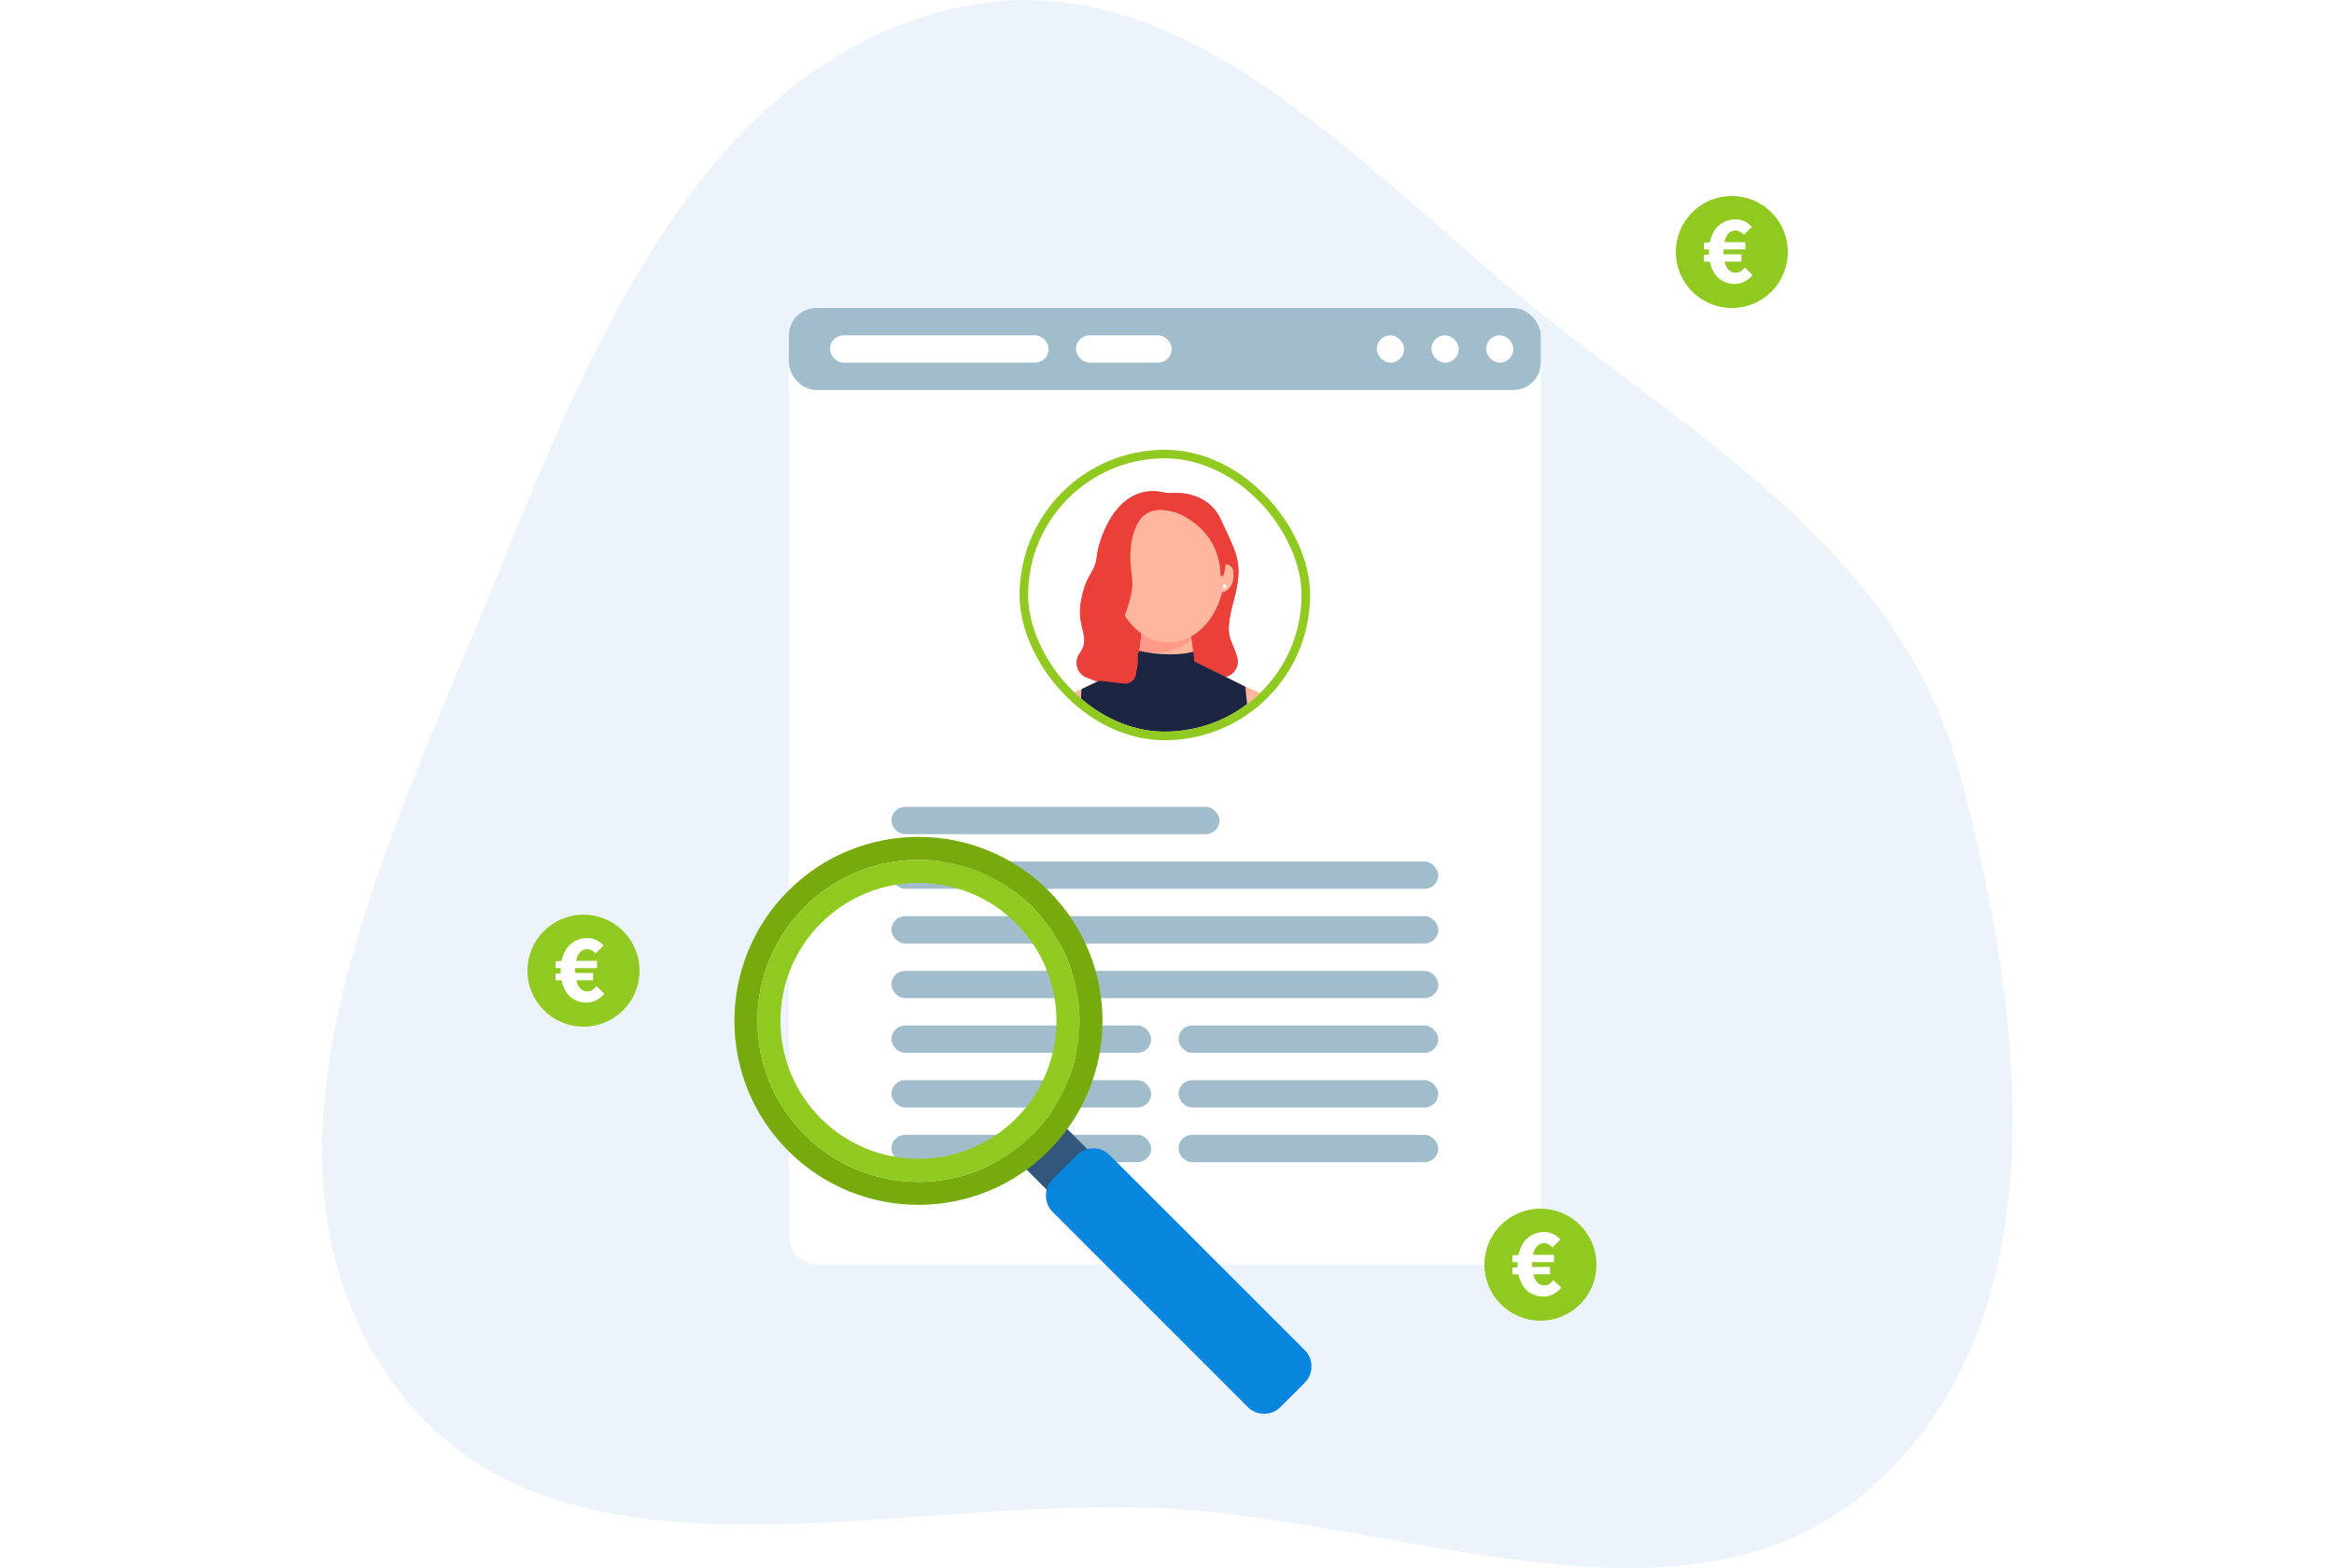 <svg width="500" height="336" viewBox="0 0 500 336" fill="none" xmlns="http://www.w3.org/2000/svg">
<rect width="500" height="336" fill="white"/>
<path fill-rule="evenodd" clip-rule="evenodd" d="M402.685 317.12C364.144 353.492 304.594 326.719 251.705 323.378C192.519 319.638 119.867 344.753 84.666 297.025C48.674 248.223 82.884 181.585 105.693 125.399C126.574 73.959 150.43 14.197 204.532 1.745C255.706 -10.033 294.798 40.505 336.628 72.249C371.38 98.62 408.226 122.821 419.588 164.941C433.574 216.785 441.737 280.265 402.685 317.12Z" fill="#EDF3FA"/>
<rect x="169" y="66" width="161.071" height="205" rx="5.857" fill="white"/>
<rect x="169" y="66" width="161.071" height="17.571" rx="5.857" fill="#A1BDCB"/>
<rect x="190.964" y="184.607" width="117.143" height="5.857" rx="2.929" fill="#A1BDCB"/>
<rect x="190.964" y="219.75" width="55.643" height="5.857" rx="2.929" fill="#A1BDCB"/>
<rect x="252.464" y="219.75" width="55.643" height="5.857" rx="2.929" fill="#A1BDCB"/>
<rect x="190.964" y="231.464" width="55.643" height="5.857" rx="2.929" fill="#A1BDCB"/>
<rect x="252.464" y="231.464" width="55.643" height="5.857" rx="2.929" fill="#A1BDCB"/>
<rect x="190.964" y="243.179" width="55.643" height="5.857" rx="2.929" fill="#A1BDCB"/>
<rect x="252.464" y="243.179" width="55.643" height="5.857" rx="2.929" fill="#A1BDCB"/>
<rect x="190.964" y="196.321" width="117.143" height="5.857" rx="2.929" fill="#A1BDCB"/>
<rect x="190.964" y="208.036" width="117.143" height="5.857" rx="2.929" fill="#A1BDCB"/>
<rect x="190.964" y="172.893" width="70.286" height="5.857" rx="2.929" fill="#A1BDCB"/>
<rect x="177.786" y="71.857" width="46.857" height="5.857" rx="2.929" fill="white"/>
<rect x="230.5" y="71.857" width="20.5" height="5.857" rx="2.929" fill="white"/>
<rect x="318.357" y="71.857" width="5.857" height="5.857" rx="2.929" fill="white"/>
<rect x="306.643" y="71.857" width="5.857" height="5.857" rx="2.929" fill="white"/>
<rect x="294.929" y="71.857" width="5.857" height="5.857" rx="2.929" fill="white"/>
<g clip-path="url(#clip0_2256_822)">
<rect x="220.25" y="98.214" width="58.571" height="58.571" rx="29.286" fill="white"/>
<path d="M249.612 105.582C249.981 105.67 250.35 105.711 250.724 105.676C252.575 105.518 258.872 105.447 261.589 111.445C264.787 118.521 266.527 120.436 264.295 128.659C262.064 136.883 263.844 136.572 264.998 140.76L265.033 140.883C265.654 143.138 263.827 145.317 261.49 145.124L257.021 144.743C256.699 144.714 256.371 144.737 256.054 144.802C253.512 145.329 241.371 147.736 236.714 146.518C235.121 146.102 233.756 145.598 232.62 145.094C230.675 144.233 230.066 141.809 231.273 140.057C231.782 139.325 232.181 138.523 232.263 137.755C232.509 135.389 230.863 133.257 231.513 129.245C232.597 122.527 234.652 123.148 235.016 118.954C235.226 116.553 238.84 103.011 249.606 105.582H249.612Z" fill="#EB3F3A"/>
<path d="M249.612 105.582C249.981 105.67 250.35 105.711 250.724 105.676C252.575 105.518 258.872 105.447 261.589 111.445C264.787 118.521 266.527 120.436 264.295 128.659C262.064 136.883 263.844 136.572 264.998 140.76L265.033 140.883C265.654 143.138 263.827 145.317 261.49 145.124L257.021 144.743C256.699 144.714 256.371 144.737 256.054 144.802C253.512 145.329 241.371 147.736 236.714 146.518C235.121 146.102 233.756 145.598 232.62 145.094C230.675 144.233 230.066 141.809 231.273 140.057C231.782 139.325 232.181 138.523 232.263 137.755C232.509 135.389 230.863 133.257 231.513 129.245C232.597 122.527 234.652 123.148 235.016 118.954C235.226 116.553 238.84 103.011 249.606 105.582H249.612Z" fill="#EB3F3A"/>
<path d="M272.841 149.64C267.992 148.006 255.873 141.733 255.873 141.733L255.123 136.004H244.51L243.825 141.733C243.825 141.733 231.712 148.006 226.857 149.64C222.001 151.274 222.007 159.556 222.007 159.556H277.697C277.697 159.556 277.697 151.274 272.847 149.64H272.841Z" fill="#FFB69F"/>
<path d="M249.852 143.543C253.181 143.543 255.879 142.733 255.879 141.733C255.879 140.734 253.181 139.924 249.852 139.924C246.523 139.924 243.825 140.734 243.825 141.733C243.825 142.733 246.523 143.543 249.852 143.543Z" fill="#FFB69F"/>
<path d="M244.053 139.835C244.053 139.835 252.283 140.59 255.182 136.982V132.835L244.75 133.837L244.053 139.835Z" fill="#FF9988"/>
<path d="M250.344 137.668C256.979 137.668 262.357 130.792 262.357 122.31C262.357 113.829 256.979 106.953 250.344 106.953C243.709 106.953 238.331 113.829 238.331 122.31C238.331 130.792 243.709 137.668 250.344 137.668Z" fill="#FFB69F"/>
<path d="M261.976 120.84C261.976 120.84 264.05 120.588 264.237 122.562C264.424 124.536 263.763 126.053 262.533 126.709C262.533 126.709 262.269 126.838 261.666 126.943L261.976 120.846V120.84Z" fill="#FFB69F"/>
<path d="M238.571 120.84C238.571 120.84 236.498 120.588 236.31 122.562C236.123 124.536 236.785 126.053 238.015 126.709C238.015 126.709 238.278 126.838 238.882 126.943L238.571 120.846V120.84Z" fill="#FFB69F"/>
<path d="M238.331 120.981C238.331 120.981 237.458 106.842 250.344 107.012V121.807L238.331 120.981Z" fill="#FFB69F"/>
<path d="M262.351 120.981C262.351 120.981 263.224 106.842 250.338 107.012V121.807L262.351 120.981Z" fill="#FFB69F"/>
<path d="M255.879 141.733C255.879 141.733 255.709 139.765 255.603 139.642C252.962 140.48 247.977 140.386 244.094 139.484C244.094 139.484 243.76 140.796 238.881 144.234L231.689 147.661L231.027 159.557H268.009L266.779 147.145L255.885 141.733H255.879Z" fill="#1C2642"/>
<path d="M254.344 106.503C254.327 106.473 254.315 106.438 254.298 106.415C253.917 105.782 248.054 105.524 247.568 105.677C247.175 105.8 242.121 108.711 240.199 109.824C239.725 110.099 239.362 110.526 239.174 111.042L235.274 121.62C235.18 121.872 235.133 122.141 235.127 122.416L234.975 143.748C234.969 144.955 234.319 145.751 235.52 145.874L240.803 146.478C241.957 146.595 243.017 145.857 243.31 144.738L243.72 142.413C243.86 141.874 243.696 141.452 243.761 140.796C243.983 138.606 240.41 133.551 240.92 132.016C241.552 130.107 242.419 128.063 242.572 125.474C242.724 122.885 241.049 118.316 243.409 112.764C245.307 108.301 249.711 109.191 251.363 109.712C251.486 109.753 251.615 109.777 251.744 109.794C251.744 109.794 261.232 112.735 261.478 123.289C261.478 123.289 261.865 123.887 262.111 123.184C263.804 118.305 261.607 107.551 254.339 106.508L254.344 106.503Z" fill="#EB3F3A"/>
<path d="M262.339 126.059C262.559 126.059 262.737 125.881 262.737 125.661C262.737 125.441 262.559 125.262 262.339 125.262C262.119 125.262 261.941 125.441 261.941 125.661C261.941 125.881 262.119 126.059 262.339 126.059Z" fill="white"/>
</g>
<rect x="219.335" y="97.299" width="60.402" height="60.402" rx="30.201" stroke="#90C91F" stroke-width="1.83"/>
<path d="M318 271C318 264.373 323.373 259 330 259C336.627 259 342 264.373 342 271C342 277.627 336.627 283 330 283C323.373 283 318 277.627 318 271Z" fill="#90C91F"/>
<path d="M359 54C359 47.373 364.373 42 371 42C377.627 42 383 47.373 383 54C383 60.627 377.627 66 371 66C364.373 66 359 60.627 359 54Z" fill="#90C91F"/>
<path d="M113 208C113 201.373 118.373 196 125 196C131.627 196 137 201.373 137 208C137 214.627 131.627 220 125 220C118.373 220 113 214.627 113 208Z" fill="#90C91F"/>
<path d="M330.636 277.839C329.32 277.839 328.179 277.44 327.213 276.642C326.261 275.83 325.624 274.64 325.302 273.072H324V271.623L325.134 271.539C325.12 271.441 325.113 271.35 325.113 271.266C325.113 271.182 325.113 271.091 325.113 270.993C325.113 270.895 325.113 270.804 325.113 270.72C325.113 270.622 325.12 270.531 325.134 270.447H324V269.019L325.302 268.914C325.624 267.346 326.282 266.135 327.276 265.281C328.27 264.427 329.467 264 330.867 264C331.497 264 332.113 264.14 332.715 264.42C333.317 264.7 333.842 265.106 334.29 265.638L332.568 267.297C332.302 267.031 332.022 266.814 331.728 266.646C331.448 266.478 331.126 266.394 330.762 266.394C330.16 266.394 329.656 266.611 329.25 267.045C328.858 267.479 328.578 268.095 328.41 268.893H332.904V270.447H328.221C328.221 270.517 328.221 270.594 328.221 270.678C328.221 270.748 328.221 270.818 328.221 270.888C328.221 270.986 328.221 271.091 328.221 271.203C328.221 271.301 328.228 271.399 328.242 271.497H332.064V273.072H328.452C328.648 273.842 328.942 274.43 329.334 274.836C329.74 275.242 330.237 275.445 330.825 275.445C331.231 275.445 331.588 275.347 331.896 275.151C332.204 274.955 332.491 274.675 332.757 274.311L334.458 275.907C333.954 276.523 333.38 276.999 332.736 277.335C332.092 277.671 331.392 277.839 330.636 277.839Z" fill="white"/>
<path d="M371.636 60.839C370.32 60.839 369.179 60.44 368.213 59.642C367.261 58.83 366.624 57.64 366.302 56.072H365V54.623L366.134 54.539C366.12 54.441 366.113 54.35 366.113 54.266C366.113 54.182 366.113 54.091 366.113 53.993C366.113 53.895 366.113 53.804 366.113 53.72C366.113 53.622 366.12 53.531 366.134 53.447H365V52.019L366.302 51.914C366.624 50.346 367.282 49.135 368.276 48.281C369.27 47.427 370.467 47 371.867 47C372.497 47 373.113 47.14 373.715 47.42C374.317 47.7 374.842 48.106 375.29 48.638L373.568 50.297C373.302 50.031 373.022 49.814 372.728 49.646C372.448 49.478 372.126 49.394 371.762 49.394C371.16 49.394 370.656 49.611 370.25 50.045C369.858 50.479 369.578 51.095 369.41 51.893H373.904V53.447H369.221C369.221 53.517 369.221 53.594 369.221 53.678C369.221 53.748 369.221 53.818 369.221 53.888C369.221 53.986 369.221 54.091 369.221 54.203C369.221 54.301 369.228 54.399 369.242 54.497H373.064V56.072H369.452C369.648 56.842 369.942 57.43 370.334 57.836C370.74 58.242 371.237 58.445 371.825 58.445C372.231 58.445 372.588 58.347 372.896 58.151C373.204 57.955 373.491 57.675 373.757 57.311L375.458 58.907C374.954 59.523 374.38 59.999 373.736 60.335C373.092 60.671 372.392 60.839 371.636 60.839Z" fill="white"/>
<path d="M125.636 214.839C124.32 214.839 123.179 214.44 122.213 213.642C121.261 212.83 120.624 211.64 120.302 210.072H119V208.623L120.134 208.539C120.12 208.441 120.113 208.35 120.113 208.266C120.113 208.182 120.113 208.091 120.113 207.993C120.113 207.895 120.113 207.804 120.113 207.72C120.113 207.622 120.12 207.531 120.134 207.447H119V206.019L120.302 205.914C120.624 204.346 121.282 203.135 122.276 202.281C123.27 201.427 124.467 201 125.867 201C126.497 201 127.113 201.14 127.715 201.42C128.317 201.7 128.842 202.106 129.29 202.638L127.568 204.297C127.302 204.031 127.022 203.814 126.728 203.646C126.448 203.478 126.126 203.394 125.762 203.394C125.16 203.394 124.656 203.611 124.25 204.045C123.858 204.479 123.578 205.095 123.41 205.893H127.904V207.447H123.221C123.221 207.517 123.221 207.594 123.221 207.678C123.221 207.748 123.221 207.818 123.221 207.888C123.221 207.986 123.221 208.091 123.221 208.203C123.221 208.301 123.228 208.399 123.242 208.497H127.064V210.072H123.452C123.648 210.842 123.942 211.43 124.334 211.836C124.74 212.242 125.237 212.445 125.825 212.445C126.231 212.445 126.588 212.347 126.896 212.151C127.204 211.955 127.491 211.675 127.757 211.311L129.458 212.907C128.954 213.523 128.38 213.999 127.736 214.335C127.092 214.671 126.392 214.839 125.636 214.839Z" fill="white"/>
<rect x="219.405" y="250.117" width="12.32" height="7.392" transform="rotate(-45 219.405 250.117)" fill="#31577C"/>
<path fill-rule="evenodd" clip-rule="evenodd" d="M224.632 246.632C240.028 231.236 240.028 206.274 224.632 190.877C209.236 175.481 184.273 175.481 168.877 190.877C153.481 206.274 153.481 231.236 168.877 246.632C184.273 262.028 209.236 262.028 224.632 246.632ZM221.147 243.147C234.619 229.676 234.619 207.834 221.147 194.362C207.676 180.89 185.834 180.89 172.362 194.362C158.89 207.834 158.89 229.676 172.362 243.147C185.834 256.619 207.676 256.619 221.147 243.147Z" fill="#77AB0D"/>
<path fill-rule="evenodd" clip-rule="evenodd" d="M221.147 243.147C234.619 229.676 234.619 207.834 221.147 194.362C207.675 180.89 185.834 180.89 172.362 194.362C158.89 207.834 158.89 229.676 172.362 243.147C185.834 256.619 207.675 256.619 221.147 243.147ZM217.662 239.663C229.21 228.115 229.21 209.394 217.662 197.847C206.115 186.299 187.394 186.3 175.847 197.847C164.299 209.394 164.299 228.115 175.847 239.663C187.394 251.21 206.115 251.21 217.662 239.663Z" fill="#90C91F"/>
<path d="M225.503 259.699C223.578 257.775 223.578 254.654 225.503 252.73L230.73 247.503C232.654 245.578 235.775 245.578 237.699 247.503L279.515 289.319C281.44 291.243 281.44 294.364 279.515 296.288L274.288 301.515C272.364 303.44 269.243 303.44 267.319 301.515L225.503 259.699Z" fill="#0886DD"/>
<defs>
<clipPath id="clip0_2256_822">
<rect x="220.25" y="98.214" width="58.571" height="58.571" rx="29.286" fill="white"/>
</clipPath>
</defs>
</svg>
